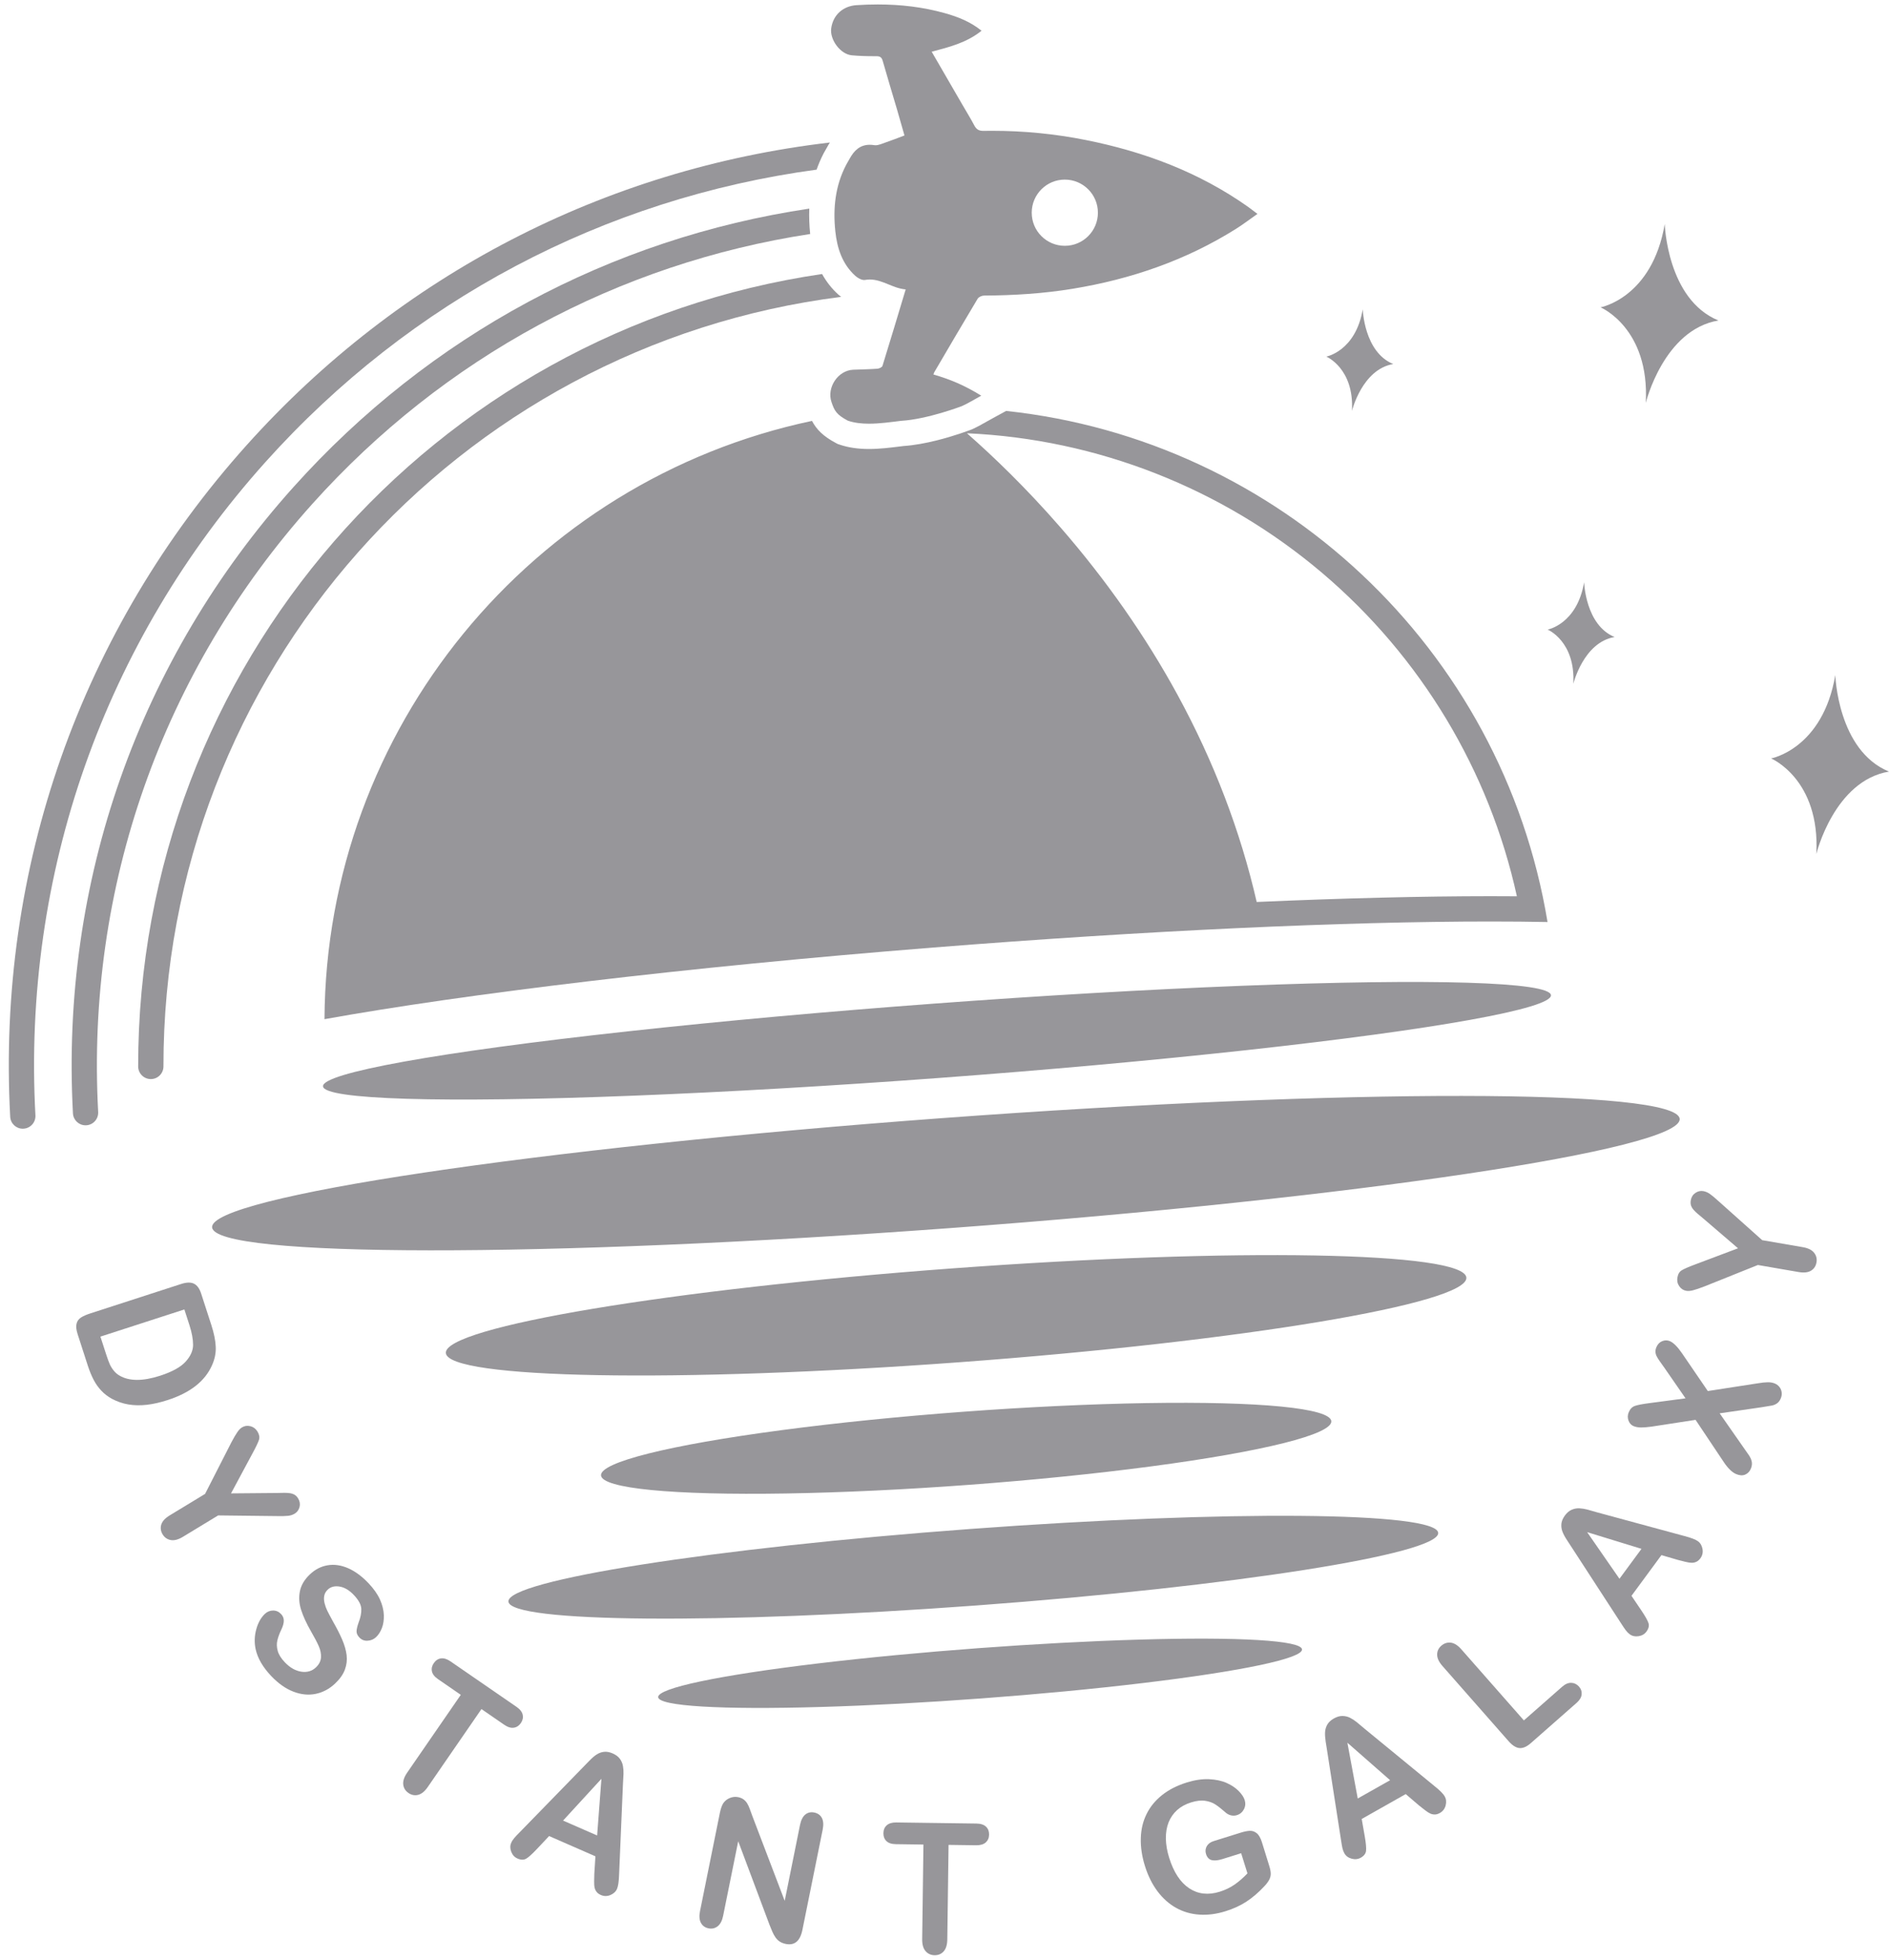 <?xml version="1.0" encoding="utf-8"?>
<!-- Generator: Adobe Illustrator 16.0.3, SVG Export Plug-In . SVG Version: 6.00 Build 0)  -->
<!DOCTYPE svg PUBLIC "-//W3C//DTD SVG 1.1//EN" "http://www.w3.org/Graphics/SVG/1.1/DTD/svg11.dtd">
<svg version="1.1" xmlns="http://www.w3.org/2000/svg" xmlns:xlink="http://www.w3.org/1999/xlink" x="0px" y="0px"
	 width="219.364px" height="227.58px" viewBox="0 0 219.364 227.58" enable-background="new 0 0 219.364 227.58"
	 xml:space="preserve">
<g id="Layer_1_copy_2">
	<g id="Layer_2">
		<g id="Layer_3">
		</g>
	</g>
	<g id="Layer_1_copy_2_1_">
		<g>
			<polygon fill="none" points="69.343,213.151 69.842,206.571 65.388,211.423 			"/>
			<path fill="none" d="M21.565,158.116c0.573-0.637,0.86-1.287,0.858-1.949c-0.004-0.662-0.144-1.418-0.418-2.27l-0.594-1.835
				l-9.75,3.156l0.684,2.108c0.148,0.463,0.281,0.819,0.393,1.075c0.109,0.253,0.263,0.504,0.46,0.751
				c0.193,0.248,0.422,0.444,0.678,0.59c1.125,0.662,2.691,0.67,4.706,0.02C19.998,159.303,20.991,158.755,21.565,158.116z"/>
			<circle fill="none" cx="123.652" cy="24.702" r="3.844"/>
			<polygon fill="none" points="157.67,208.857 161.43,206.734 156.467,202.38 			"/>
			<path fill="none" d="M153.559,66.553c-11.604-9.855-26.156-15.562-41.27-16.237c3.032,2.665,6.853,6.326,10.875,10.949
				c5.316,6.113,9.889,12.652,13.586,19.438c4.215,7.736,7.3,15.813,9.186,24.043c10.137-0.445,19.257-0.67,27.135-0.67
				c1.052,0,2.078,0.004,3.08,0.012C172.955,89.509,165.019,76.288,153.559,66.553z"/>
			<polygon fill="none" points="188.062,183.341 190.619,179.866 184.309,177.925 			"/>
			<path fill="#97969A" d="M24.618,158.552c0.324-0.715,0.47-1.438,0.434-2.17c-0.034-0.734-0.206-1.575-0.513-2.519l-1.175-3.626
				c-0.192-0.602-0.474-0.988-0.844-1.167c-0.367-0.178-0.865-0.165-1.492,0.039l-10.532,3.413
				c-0.464,0.148-0.828,0.311-1.094,0.482c-0.267,0.173-0.438,0.412-0.513,0.721c-0.078,0.309-0.033,0.716,0.13,1.221l1.173,3.629
				c0.204,0.629,0.433,1.185,0.681,1.658c0.247,0.477,0.546,0.896,0.897,1.268c0.351,0.371,0.759,0.685,1.226,0.939
				c0.601,0.322,1.236,0.543,1.905,0.656c0.667,0.113,1.384,0.127,2.142,0.042c0.758-0.087,1.567-0.271,2.431-0.552
				C22.086,161.743,23.802,160.397,24.618,158.552z M13.875,159.743c-0.256-0.145-0.483-0.341-0.678-0.589
				c-0.197-0.247-0.351-0.498-0.46-0.751c-0.11-0.256-0.243-0.611-0.393-1.074l-0.684-2.109l9.75-3.156l0.594,1.835
				c0.274,0.853,0.414,1.606,0.418,2.269c0.002,0.662-0.285,1.313-0.858,1.951c-0.573,0.639-1.566,1.187-2.983,1.646
				C16.566,160.413,15,160.406,13.875,159.743z"/>
			<path fill="#97969A" d="M33.448,176.031c0.296-0.032,0.555-0.118,0.784-0.259c0.28-0.171,0.464-0.426,0.555-0.768
				c0.084-0.342,0.03-0.668-0.16-0.981c-0.121-0.203-0.264-0.353-0.427-0.444c-0.161-0.093-0.35-0.154-0.562-0.181
				c-0.215-0.028-0.432-0.041-0.654-0.036c-0.223,0.003-0.496,0.01-0.819,0.016l-5.336,0.047l2.516-4.688
				c0.391-0.719,0.63-1.229,0.728-1.527c0.096-0.301,0.037-0.623-0.17-0.965c-0.197-0.326-0.472-0.533-0.823-0.623
				c-0.354-0.09-0.68-0.043-0.978,0.139c-0.184,0.109-0.363,0.296-0.542,0.555c-0.182,0.258-0.41,0.653-0.693,1.186l-3.053,5.984
				l-4.091,2.484c-0.542,0.328-0.872,0.686-0.994,1.076c-0.118,0.389-0.066,0.768,0.157,1.14c0.223,0.362,0.536,0.582,0.944,0.658
				c0.404,0.075,0.876-0.05,1.41-0.374l4.095-2.487l6.832,0.079C32.727,176.072,33.155,176.062,33.448,176.031z"/>
			<path fill="#97969A" d="M42.791,183.854c-0.767-0.804-1.556-1.388-2.372-1.743c-0.816-0.354-1.608-0.467-2.374-0.337
				c-0.77,0.13-1.453,0.481-2.057,1.056c-0.632,0.599-1.02,1.25-1.16,1.952c-0.144,0.702-0.097,1.423,0.138,2.165
				c0.237,0.742,0.618,1.575,1.149,2.501c0.399,0.689,0.7,1.261,0.897,1.709c0.201,0.449,0.287,0.888,0.263,1.314
				c-0.025,0.428-0.222,0.812-0.583,1.157c-0.458,0.437-1.026,0.604-1.707,0.502c-0.679-0.104-1.315-0.467-1.914-1.096
				c-0.434-0.459-0.709-0.898-0.822-1.324c-0.117-0.426-0.132-0.825-0.043-1.203c0.086-0.377,0.238-0.797,0.462-1.262
				c0.188-0.391,0.286-0.732,0.288-1.031c0.004-0.293-0.104-0.555-0.315-0.776c-0.262-0.276-0.573-0.414-0.936-0.41
				c-0.359,0.004-0.677,0.134-0.945,0.388c-0.463,0.441-0.798,1.043-1.005,1.807c-0.208,0.764-0.231,1.523-0.073,2.277
				c0.229,1.061,0.836,2.104,1.816,3.139c0.819,0.861,1.676,1.466,2.572,1.81c0.896,0.345,1.762,0.429,2.6,0.255
				c0.838-0.176,1.589-0.576,2.25-1.205c0.553-0.524,0.93-1.064,1.131-1.612c0.204-0.552,0.269-1.111,0.2-1.683
				c-0.07-0.572-0.247-1.181-0.526-1.826c-0.28-0.644-0.631-1.33-1.047-2.057c-0.322-0.59-0.55-1.018-0.678-1.283
				c-0.131-0.267-0.232-0.554-0.31-0.863c-0.074-0.307-0.09-0.598-0.037-0.861c0.05-0.266,0.187-0.502,0.402-0.709
				c0.354-0.337,0.816-0.456,1.388-0.359c0.572,0.098,1.117,0.42,1.635,0.967c0.562,0.592,0.854,1.129,0.877,1.615
				c0.021,0.487-0.086,1.021-0.316,1.604c-0.148,0.421-0.227,0.755-0.234,1.003c-0.006,0.246,0.105,0.492,0.336,0.732
				c0.255,0.268,0.571,0.391,0.953,0.365c0.379-0.021,0.701-0.158,0.968-0.408c0.291-0.273,0.518-0.627,0.685-1.06
				c0.168-0.431,0.244-0.935,0.227-1.503c-0.021-0.572-0.167-1.173-0.445-1.8C43.846,185.13,43.401,184.497,42.791,183.854z"/>
			<path fill="#97969A" d="M59.655,200.637c0.34-0.048,0.613-0.226,0.83-0.539c0.213-0.312,0.285-0.632,0.213-0.962
				c-0.069-0.334-0.313-0.643-0.729-0.93l-7.656-5.275c-0.396-0.271-0.764-0.387-1.098-0.344c-0.336,0.045-0.616,0.227-0.84,0.549
				c-0.213,0.31-0.287,0.629-0.215,0.958c0.067,0.327,0.309,0.632,0.721,0.913l2.629,1.812l-6.225,9.033
				c-0.355,0.516-0.508,0.977-0.458,1.386c0.05,0.41,0.253,0.735,0.609,0.982c0.352,0.241,0.728,0.312,1.119,0.215
				c0.396-0.099,0.773-0.407,1.131-0.929l6.224-9.034l2.629,1.812C58.949,200.568,59.322,200.686,59.655,200.637z"/>
			<path fill="#97969A" d="M71.987,204.255c-0.183-0.258-0.464-0.467-0.834-0.631c-0.368-0.16-0.709-0.223-1.022-0.185
				c-0.316,0.041-0.602,0.146-0.859,0.317s-0.533,0.408-0.826,0.712c-0.295,0.301-0.545,0.562-0.756,0.776l-7.311,7.506
				c-0.297,0.297-0.519,0.533-0.666,0.707c-0.148,0.178-0.265,0.358-0.347,0.549c-0.143,0.324-0.141,0.676,0.007,1.047
				c0.145,0.369,0.387,0.631,0.723,0.775c0.398,0.176,0.736,0.178,1.017,0.012c0.281-0.166,0.694-0.541,1.245-1.125l1.408-1.497
				l5.379,2.353l-0.127,2.012c-0.01,0.252-0.018,0.543-0.021,0.873c-0.004,0.33,0.014,0.588,0.057,0.769
				c0.043,0.18,0.123,0.342,0.236,0.485c0.115,0.146,0.28,0.264,0.489,0.355c0.363,0.158,0.729,0.158,1.103,0.004
				c0.371-0.158,0.63-0.396,0.771-0.717c0.136-0.309,0.214-0.859,0.241-1.658l0.445-10.439c0.032-0.517,0.057-0.933,0.065-1.246
				c0.013-0.312-0.008-0.62-0.061-0.918C72.293,204.79,72.174,204.511,71.987,204.255z M69.343,213.151l-3.955-1.729l4.454-4.853
				L69.343,213.151z"/>
			<path fill="#97969A" d="M94.552,210.485c-0.399-0.082-0.747,0-1.038,0.238c-0.292,0.238-0.496,0.645-0.613,1.215l-1.776,8.805
				l-3.751-9.836c-0.104-0.289-0.204-0.564-0.303-0.83c-0.096-0.264-0.2-0.483-0.307-0.66c-0.109-0.178-0.248-0.326-0.413-0.451
				c-0.164-0.125-0.378-0.211-0.634-0.266c-0.328-0.064-0.652-0.031-0.976,0.104c-0.321,0.135-0.574,0.341-0.759,0.617
				c-0.158,0.258-0.286,0.625-0.386,1.11l-2.307,11.417c-0.113,0.559-0.076,1.01,0.108,1.352c0.185,0.344,0.479,0.556,0.888,0.638
				c0.391,0.078,0.742,0,1.051-0.238c0.311-0.241,0.521-0.643,0.637-1.206l1.754-8.672l3.636,9.706
				c0.104,0.269,0.217,0.528,0.323,0.786c0.109,0.256,0.236,0.488,0.382,0.691c0.148,0.203,0.314,0.367,0.505,0.484
				c0.191,0.119,0.414,0.205,0.675,0.258c1.027,0.209,1.676-0.336,1.936-1.638l2.354-11.639c0.113-0.572,0.081-1.025-0.1-1.361
				C95.259,210.778,94.965,210.569,94.552,210.485z"/>
			<path fill="#97969A" d="M113.382,211.766l-9.298-0.127c-0.481-0.007-0.849,0.104-1.104,0.325
				c-0.257,0.224-0.386,0.531-0.392,0.923c-0.006,0.377,0.11,0.683,0.352,0.916c0.239,0.233,0.608,0.353,1.108,0.358l3.188,0.045
				l-0.146,10.969c-0.01,0.623,0.12,1.094,0.392,1.404c0.266,0.312,0.619,0.473,1.051,0.479c0.428,0.005,0.777-0.144,1.05-0.445
				c0.274-0.302,0.416-0.769,0.424-1.399l0.147-10.969l3.192,0.045c0.499,0.006,0.874-0.105,1.128-0.33
				c0.25-0.228,0.379-0.529,0.385-0.906c0.006-0.379-0.11-0.686-0.354-0.922C114.263,211.896,113.887,211.772,113.382,211.766z"/>
			<path fill="#97969A" d="M146.542,213.931c-0.158-0.497-0.355-0.846-0.602-1.043c-0.244-0.196-0.51-0.289-0.805-0.276
				c-0.289,0.013-0.632,0.079-1.02,0.201l-3.169,0.99c-0.383,0.118-0.65,0.317-0.81,0.599c-0.156,0.279-0.186,0.579-0.085,0.898
				c0.122,0.396,0.344,0.632,0.662,0.713c0.315,0.081,0.733,0.037,1.257-0.125l2.162-0.676l0.73,2.34
				c-0.479,0.512-0.979,0.941-1.487,1.297c-0.513,0.355-1.091,0.632-1.736,0.835c-1.329,0.414-2.509,0.282-3.536-0.396
				c-1.025-0.679-1.808-1.862-2.334-3.555c-0.243-0.779-0.37-1.52-0.38-2.223c-0.008-0.701,0.098-1.332,0.318-1.887
				c0.224-0.556,0.551-1.027,0.985-1.42c0.436-0.392,0.976-0.687,1.62-0.89c0.626-0.196,1.175-0.259,1.64-0.188
				c0.466,0.071,0.861,0.213,1.19,0.427c0.329,0.215,0.753,0.55,1.273,1.007c0.181,0.137,0.38,0.225,0.596,0.268
				c0.214,0.039,0.423,0.027,0.622-0.035c0.365-0.113,0.638-0.34,0.817-0.681c0.177-0.341,0.208-0.692,0.095-1.062
				c-0.106-0.34-0.341-0.695-0.703-1.064c-0.362-0.367-0.831-0.679-1.396-0.934c-0.568-0.254-1.251-0.397-2.046-0.437
				c-0.797-0.034-1.657,0.095-2.585,0.384c-1.13,0.353-2.085,0.84-2.867,1.463c-0.783,0.623-1.384,1.354-1.798,2.199
				c-0.42,0.842-0.643,1.777-0.67,2.809c-0.031,1.029,0.129,2.105,0.479,3.228c0.357,1.142,0.846,2.12,1.462,2.943
				c0.619,0.819,1.337,1.459,2.151,1.916c0.818,0.456,1.717,0.72,2.693,0.786c0.979,0.068,1.998-0.062,3.056-0.395
				c0.909-0.283,1.716-0.654,2.419-1.111s1.397-1.053,2.082-1.784c0.24-0.255,0.425-0.499,0.554-0.733s0.192-0.473,0.192-0.713
				c0-0.242-0.055-0.545-0.17-0.913L146.542,213.931z"/>
			<path fill="#97969A" d="M166.594,207.425l-8.078-6.629c-0.395-0.336-0.715-0.604-0.957-0.801
				c-0.244-0.199-0.502-0.365-0.771-0.506c-0.271-0.137-0.565-0.21-0.883-0.215c-0.315-0.008-0.651,0.09-1.006,0.288
				c-0.351,0.197-0.604,0.435-0.762,0.708c-0.156,0.273-0.242,0.566-0.262,0.877c-0.017,0.311,0.008,0.672,0.069,1.09
				c0.068,0.416,0.123,0.771,0.17,1.068l1.611,10.354c0.062,0.416,0.116,0.735,0.166,0.959c0.051,0.225,0.129,0.426,0.229,0.604
				c0.176,0.312,0.456,0.519,0.841,0.624c0.384,0.107,0.735,0.068,1.055-0.109c0.38-0.214,0.585-0.484,0.62-0.809
				c0.036-0.323-0.014-0.879-0.15-1.67l-0.354-2.024l5.111-2.89l1.532,1.311c0.195,0.157,0.426,0.338,0.687,0.541
				c0.262,0.203,0.479,0.342,0.647,0.415c0.168,0.073,0.347,0.106,0.531,0.104c0.185-0.008,0.378-0.066,0.577-0.182
				c0.343-0.193,0.562-0.486,0.665-0.878c0.098-0.39,0.062-0.739-0.109-1.045C167.608,208.321,167.214,207.923,166.594,207.425z
				 M157.67,208.857l-1.203-6.478l4.963,4.354L157.67,208.857z"/>
			<path fill="#97969A" d="M182.471,195.425c-0.346-0.014-0.7,0.136-1.055,0.447l-4.453,3.916l-7.26-8.25
				c-0.41-0.47-0.82-0.729-1.228-0.778c-0.406-0.048-0.774,0.073-1.105,0.362c-0.324,0.284-0.485,0.633-0.479,1.041
				c0.004,0.406,0.208,0.842,0.617,1.307l7.68,8.732c0.437,0.494,0.854,0.762,1.26,0.797c0.404,0.039,0.847-0.152,1.326-0.574
				l5.304-4.665c0.36-0.316,0.558-0.642,0.594-0.981c0.034-0.337-0.069-0.646-0.314-0.922
				C183.114,195.583,182.819,195.438,182.471,195.425z"/>
			<path fill="#97969A" d="M197.178,178.981c-0.273-0.201-0.794-0.398-1.566-0.602l-10.084-2.735
				c-0.498-0.147-0.896-0.26-1.198-0.341c-0.307-0.081-0.608-0.127-0.912-0.145c-0.304-0.016-0.603,0.039-0.896,0.163
				c-0.291,0.124-0.559,0.351-0.798,0.677c-0.237,0.324-0.372,0.644-0.405,0.957c-0.028,0.315,0.011,0.618,0.121,0.906
				c0.11,0.289,0.282,0.611,0.513,0.965c0.229,0.354,0.428,0.655,0.592,0.907l5.707,8.786c0.227,0.354,0.407,0.621,0.547,0.807
				c0.141,0.182,0.29,0.334,0.457,0.459c0.287,0.211,0.63,0.285,1.021,0.225c0.396-0.062,0.702-0.238,0.919-0.534
				c0.259-0.351,0.336-0.681,0.236-0.991c-0.102-0.309-0.375-0.796-0.824-1.462l-1.149-1.702l3.479-4.728l1.936,0.565
				c0.242,0.065,0.525,0.137,0.848,0.215c0.32,0.078,0.575,0.115,0.76,0.112c0.187-0.002,0.361-0.045,0.527-0.125
				c0.168-0.081,0.317-0.215,0.455-0.399c0.231-0.319,0.315-0.676,0.244-1.074C197.637,179.493,197.459,179.188,197.178,178.981z
				 M188.062,183.341l-3.753-5.416l6.312,1.941L188.062,183.341z"/>
			<path fill="#97969A" d="M206.647,161.077c-0.141-0.182-0.318-0.318-0.54-0.412c-0.233-0.1-0.507-0.148-0.817-0.146
				c-0.312,0.003-0.721,0.047-1.228,0.133l-5.739,0.888l-2.978-4.36c-0.529-0.775-1.006-1.253-1.428-1.435
				c-0.291-0.121-0.588-0.121-0.892,0.002c-0.305,0.125-0.526,0.355-0.671,0.695c-0.08,0.188-0.117,0.365-0.11,0.536
				c0.006,0.17,0.049,0.341,0.134,0.512c0.086,0.171,0.201,0.362,0.352,0.572c0.148,0.209,0.328,0.461,0.539,0.759l2.467,3.565
				l-4.221,0.56c-0.785,0.102-1.333,0.208-1.654,0.318c-0.317,0.109-0.559,0.354-0.717,0.729c-0.139,0.326-0.149,0.647-0.035,0.965
				c0.116,0.316,0.306,0.529,0.57,0.646c0.259,0.11,0.554,0.165,0.885,0.167c0.33,0.001,0.744-0.032,1.236-0.1l5.1-0.786
				l3.276,4.903c0.489,0.729,0.968,1.193,1.434,1.393c0.399,0.169,0.749,0.191,1.049,0.064c0.297-0.125,0.52-0.353,0.657-0.678
				c0.088-0.211,0.132-0.41,0.13-0.599c-0.002-0.187-0.04-0.363-0.109-0.529c-0.072-0.165-0.152-0.315-0.246-0.451
				c-0.092-0.134-0.252-0.366-0.485-0.694l-2.907-4.166l4.845-0.703c0.602-0.098,1.004-0.161,1.216-0.202
				c0.212-0.038,0.409-0.122,0.595-0.249c0.185-0.129,0.33-0.318,0.438-0.574c0.102-0.234,0.136-0.47,0.108-0.703
				C206.872,161.464,206.788,161.255,206.647,161.077z"/>
			<path fill="#97969A" d="M209.358,144.833l-4.72-0.815l-5.097-4.554c-0.415-0.377-0.744-0.651-0.985-0.819
				c-0.244-0.17-0.495-0.276-0.761-0.323c-0.324-0.056-0.631,0.016-0.922,0.215c-0.289,0.2-0.464,0.483-0.525,0.846
				c-0.042,0.233-0.029,0.438,0.028,0.615c0.061,0.178,0.161,0.346,0.304,0.506c0.146,0.162,0.301,0.314,0.471,0.457
				c0.172,0.144,0.381,0.319,0.631,0.528l4.05,3.474l-4.978,1.875c-0.767,0.287-1.287,0.515-1.555,0.678
				c-0.271,0.163-0.438,0.441-0.504,0.837c-0.066,0.373,0.004,0.713,0.211,1.011c0.205,0.301,0.479,0.479,0.824,0.538
				c0.211,0.036,0.468,0.017,0.774-0.062c0.306-0.078,0.74-0.225,1.301-0.439l6.232-2.498l4.719,0.816
				c0.623,0.107,1.107,0.056,1.455-0.157c0.347-0.212,0.558-0.534,0.632-0.963c0.073-0.419-0.02-0.791-0.278-1.117
				C210.41,145.155,209.975,144.941,209.358,144.833z"/>
			<path fill="#97969A" d="M157.001,47.71c0,0,1.181-4.83,4.792-5.435c-3.392-1.386-3.541-6.362-3.541-6.362
				c-0.828,4.875-4.232,5.498-4.232,5.498S157.266,42.771,157.001,47.71z"/>
			<path fill="#97969A" d="M182.705,79.413c0,0,1.181-4.83,4.795-5.436c-3.394-1.387-3.541-6.362-3.541-6.362
				c-0.83,4.878-4.235,5.497-4.235,5.497S182.971,74.474,182.705,79.413z"/>
			<path fill="#97969A" d="M191.119,46.784c0,0,2.075-8.502,8.44-9.566c-5.975-2.439-6.238-11.206-6.238-11.206
				c-1.459,8.587-7.453,9.679-7.453,9.679S191.588,38.087,191.119,46.784z"/>
			<path fill="#97969A" d="M213.128,78.395c-1.46,8.589-7.456,9.681-7.456,9.681s5.719,2.396,5.253,11.094
				c0,0,2.074-8.506,8.439-9.567C213.391,87.161,213.128,78.395,213.128,78.395z"/>
			<path fill="#97969A" d="M30.836,53.646C47.662,34.895,70.135,23.036,94.83,19.7c0.229-0.652,0.5-1.287,0.821-1.902
				c0.103-0.188,0.193-0.351,0.279-0.493c0.041-0.074,0.084-0.146,0.127-0.224c0.103-0.188,0.204-0.365,0.313-0.531
				c-26.145,3.06-49.985,15.373-67.721,35.138C9.378,73.167-0.377,100.868,1.184,129.686c0.041,0.784,0.688,1.39,1.463,1.39
				c0.029,0,0.056-0.002,0.081-0.004c0.809-0.043,1.429-0.734,1.386-1.542C2.594,101.493,12.085,74.544,30.836,53.646z"/>
			<path fill="#97969A" d="M9.934,130.68c0.025,0,0.053,0,0.08-0.002c0.809-0.043,1.43-0.735,1.386-1.544
				c-1.413-26.09,7.419-51.168,24.869-70.615c15.263-17.01,35.521-27.932,57.819-31.346c-0.002-0.008-0.004-0.014-0.006-0.023
				c-0.105-1.015-0.138-1.986-0.101-2.925c-23.102,3.456-44.1,14.728-59.896,32.334c-17.975,20.03-27.068,45.86-25.614,72.733
				C8.512,130.075,9.157,130.68,9.934,130.68z"/>
			<path fill="#97969A" d="M97.676,34.475c-0.124-0.097-0.236-0.188-0.314-0.259c-0.769-0.692-1.395-1.492-1.896-2.396
				c-45.213,6.636-79.459,45.513-79.42,92.026c0,0.809,0.659,1.466,1.468,1.466c0.002,0,0.002,0,0.002,0
				c0.81,0,1.466-0.658,1.466-1.469C18.94,78.188,53.013,40.126,97.676,34.475z"/>
			<g>
				<path fill="none" d="M153.559,66.553c-11.604-9.855-26.156-15.562-41.27-16.237c3.032,2.665,6.853,6.326,10.875,10.949
					c5.316,6.113,9.889,12.652,13.586,19.438c4.215,7.736,7.3,15.813,9.186,24.043c10.137-0.445,19.257-0.67,27.135-0.67
					c1.052,0,2.078,0.004,3.08,0.012C172.955,89.509,165.019,76.288,153.559,66.553z"/>
				<path fill="#97969A" d="M116.84,47.721l-1.49,0.812c-0.255,0.139-0.496,0.275-0.727,0.404c-0.543,0.311-1.103,0.626-1.719,0.906
					l-0.074,0.033l-0.078,0.028c-0.281,0.107-1.954,0.737-3.999,1.246c-1.221,0.304-2.571,0.563-3.84,0.647l-0.33,0.041
					c-1.188,0.147-2.413,0.303-3.675,0.303c-1.285,0-2.399-0.166-3.4-0.505l-0.226-0.075l-0.211-0.113
					c-1.483-0.787-2.254-1.578-2.777-2.57c-32.608,6.9-56.434,35.771-56.612,69.478c16.332-2.94,41.896-6.03,70.709-8.321
					c12.475-0.992,24.367-1.742,35.195-2.246c11.138-0.519,21.145-0.777,29.483-0.777c2.352,0,4.566,0.02,6.641,0.061
					C174.448,75.249,148.438,51.085,116.84,47.721z M145.936,104.745c-1.886-8.229-4.971-16.307-9.186-24.043
					c-3.697-6.783-8.27-13.324-13.586-19.438c-4.022-4.623-7.843-8.284-10.875-10.949c15.112,0.675,29.666,6.382,41.27,16.237
					c11.46,9.733,19.396,22.956,22.592,37.532c-1.002-0.008-2.028-0.012-3.08-0.012C165.191,104.075,156.071,104.3,145.936,104.745z
					"/>
			</g>
			<path fill="#97969A" d="M98.899,6.421c0.867,0.084,1.738,0.106,2.609,0.106c0.087,0,0.174,0,0.266,0c0.002,0,0.008,0,0.011,0
				c0.436,0,0.612,0.147,0.729,0.567c0.527,1.865,1.098,3.722,1.643,5.578c0.308,1.047,0.6,2.093,0.876,3.06
				c-0.789,0.296-1.474,0.57-2.17,0.804c-0.388,0.131-0.81,0.332-1.191,0.332c-0.051,0-0.104-0.004-0.152-0.012
				c-0.184-0.029-0.358-0.043-0.524-0.043c-1.113,0-1.812,0.652-2.349,1.652c-0.124,0.229-0.269,0.455-0.389,0.688
				c-1.267,2.425-1.534,5.024-1.256,7.69c0.207,1.966,0.797,3.812,2.326,5.193c0.263,0.234,0.688,0.482,1.02,0.482
				c0.037,0,0.069-0.003,0.103-0.008c0.192-0.035,0.379-0.051,0.561-0.051c1.479,0,2.676,1.035,4.162,1.148
				c-0.91,3.025-1.787,5.959-2.695,8.883c-0.051,0.158-0.381,0.314-0.593,0.329c-0.931,0.067-1.866,0.08-2.8,0.117
				c-1.775,0.072-3.107,2.074-2.526,3.761c0.337,0.99,0.558,1.444,1.896,2.155c0.759,0.259,1.593,0.351,2.459,0.351
				c1.218,0,2.494-0.181,3.729-0.332c3.063-0.18,7.061-1.711,7.061-1.711c0.729-0.328,1.408-0.754,2.246-1.211
				c-1.972-1.217-3.648-1.91-5.554-2.457c0.043-0.123,0.055-0.195,0.09-0.254c1.674-2.853,3.343-5.71,5.043-8.546
				c0.121-0.204,0.492-0.366,0.747-0.368c3.454-0.018,6.895-0.231,10.307-0.793c6.741-1.106,13.09-3.287,18.898-6.922
				c0.844-0.525,1.634-1.134,2.542-1.77c-0.438-0.329-0.754-0.578-1.08-0.812c-5.694-4.026-12.067-6.413-18.86-7.768
				c-3.589-0.718-7.218-1.069-10.87-1.069c-0.333,0-0.661,0.002-0.991,0.008c-0.014,0-0.027,0-0.041,0
				c-0.502,0-0.794-0.168-1.032-0.619c-0.435-0.828-0.931-1.619-1.398-2.429c-1.175-2.03-2.353-4.061-3.558-6.143
				c2.061-0.546,4.071-1.048,5.791-2.439c-1.317-1.061-2.765-1.618-4.264-2.04c-2.562-0.718-5.159-1.011-7.787-1.011
				c-0.82,0-1.643,0.028-2.469,0.082c-1.556,0.101-2.723,1.125-2.938,2.688C96.338,4.603,97.596,6.294,98.899,6.421z
				 M123.652,20.857c2.123,0,3.845,1.722,3.845,3.845s-1.722,3.844-3.845,3.844c-2.122,0-3.841-1.721-3.841-3.844
				S121.53,20.857,123.652,20.857z"/>
			
				<ellipse transform="matrix(0.997 -0.074 0.074 0.997 -8.616 8.348)" fill="#97969A" cx="108.803" cy="120.928" rx="71.513" ry="4.328"/>
			<path fill="#97969A" d="M195.057,129.937c-0.26-3.521-38.623-3.564-85.686-0.088c-47.062,3.479-85,9.156-84.74,12.681
				c0.258,3.526,38.621,3.565,85.684,0.089C157.377,139.143,195.315,133.464,195.057,129.937z"/>
			<path fill="#97969A" d="M170.285,148.368c-0.223-3.009-26.933-3.492-59.656-1.074c-32.729,2.416-59.076,6.819-58.854,9.83
				c0.224,3.008,26.934,3.489,59.656,1.07C144.158,155.778,170.507,151.376,170.285,148.368z"/>
			
				<ellipse transform="matrix(0.997 -0.074 0.074 0.997 -12.08 8.71)" fill="#97969A" cx="112.161" cy="168.283" rx="42.531" ry="4.257"/>
			<path fill="#97969A" d="M59.042,185.988c0.183,2.451,24.501,2.658,54.313,0.455c29.816-2.203,53.838-5.979,53.658-8.433
				c-0.181-2.454-24.501-2.658-54.315-0.455C82.886,179.757,58.859,183.534,59.042,185.988z"/>
			
				<ellipse transform="matrix(-0.997 0.074 -0.074 -0.997 241.669 379.552)" fill="#97969A" cx="113.821" cy="194.241" rx="37.497" ry="2.924"/>
		</g>
	</g>
</g>
<g id="Grid2560" display="none">
</g>
<g id="Grid1440" display="none">
</g>
<g id="Grid_1280" display="none">
</g>
<g id="Grid1024" display="none">
</g>
<g id="Grid320" display="none">
</g>
<g id="Template" display="none">
</g>
</svg>
